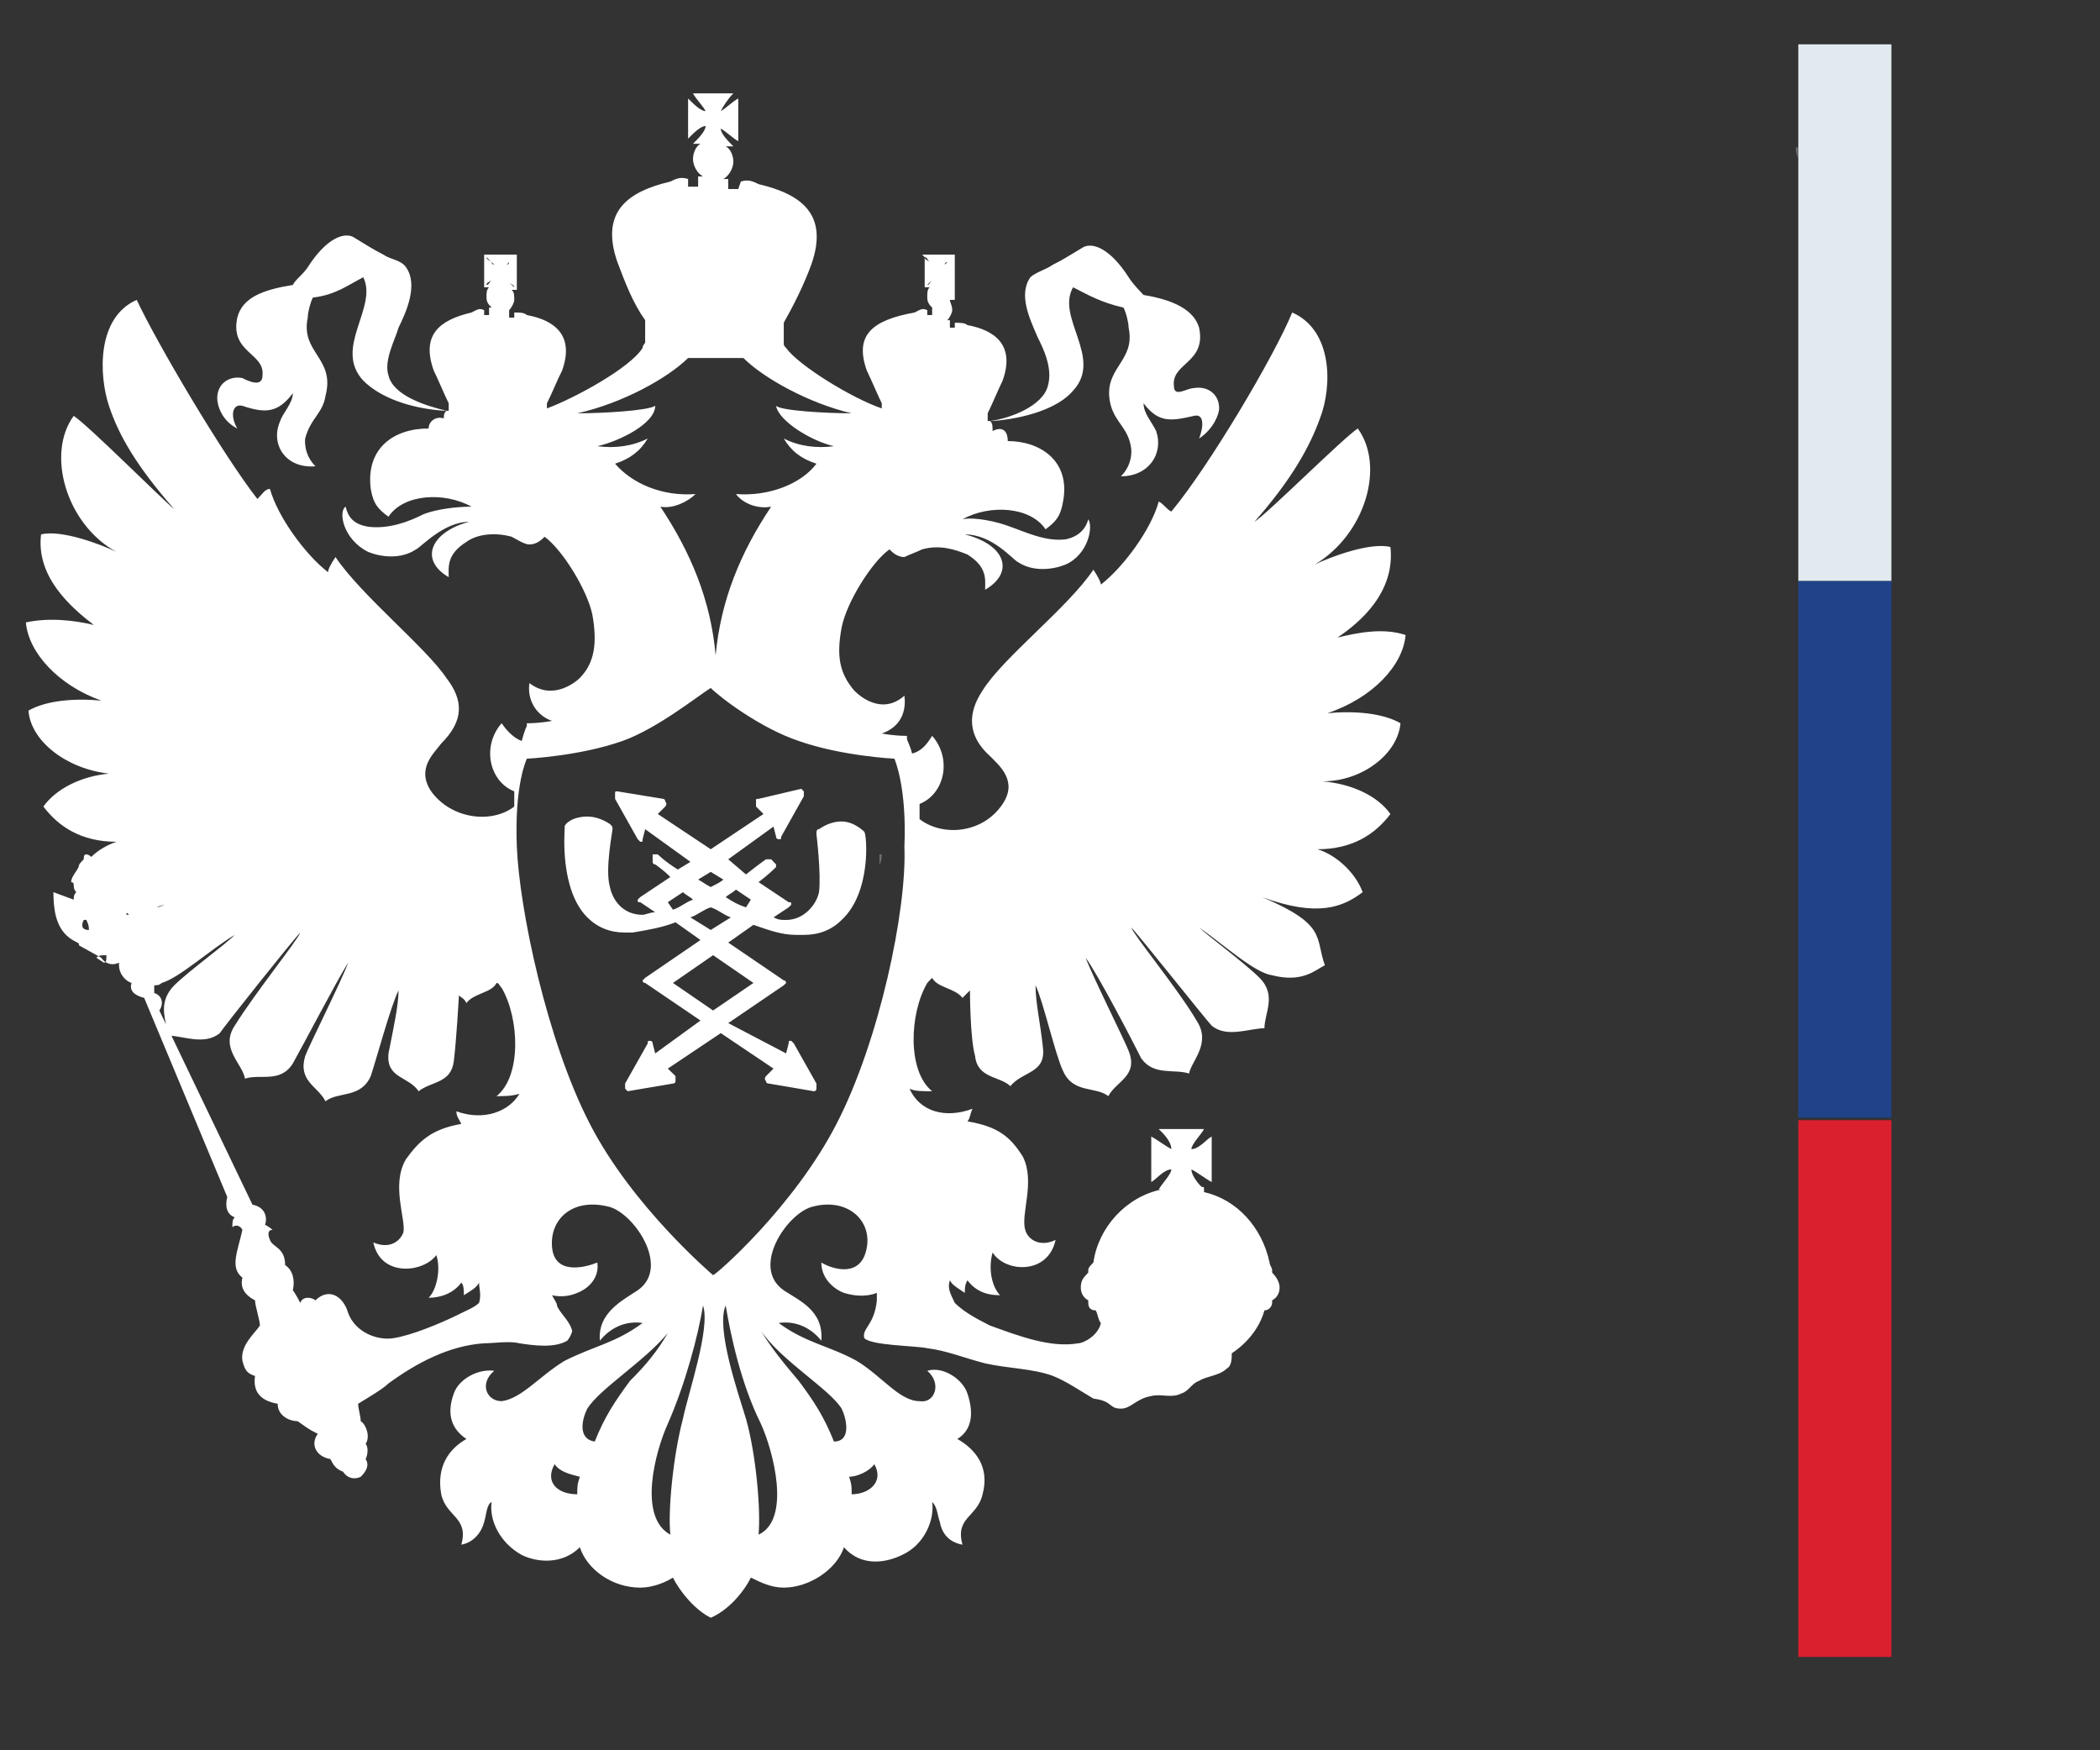 <?xml version="1.0" encoding="UTF-8"?> <svg xmlns="http://www.w3.org/2000/svg" xmlns:svg="http://www.w3.org/2000/svg" width="90" height="75"><rect width="100%" height="100%" fill="#333333" stroke="none"/><g class="layer"><title>Layer 1</title><path d="m81.06,48l-3.99,0l0,23l3.99,0l0,-23z" fill="#DA1F2E" id="svg_1"></path><path d="m81.06,24.89l-3.99,0l0,23l3.99,0l0,-23z" fill="#214289" id="svg_2"></path><path d="m81.06,1.9l-3.99,0l0,22.99l3.99,0l0,-22.99z" fill="#E2EAEF" id="svg_3"></path><path clip-rule="evenodd" d="m77.07,6.76c-0.11,-0.11 -0.11,-0.44 -0.11,-0.44l0.11,0l0,0.44z" fill="#6D6E71" fill-rule="evenodd" id="svg_4"></path><path d="m37.04,35.64c0,0 -0.43,-0.44 -0.97,-0.44c-0.33,0 -0.65,0.11 -0.97,0.33c-0.11,0 -0.11,0.11 -0.11,0.21c0,0 0.21,1.73 0.11,2.49c-0.11,0.54 -0.65,1.19 -1.41,1.19c-0.21,0 -0.32,0 -0.54,-0.11l0.65,-0.43l0.11,-0.11c0,-0.11 0,-0.11 -0.11,-0.11l-1.29,-0.86c0.43,-0.33 0.64,-0.54 0.64,-0.54l0.11,-0.11l0,-0.11l-0.21,-0.22l-0.11,0l-0.11,0c0,0 -0.32,0.22 -0.86,0.65l-0.76,-0.65l1.94,-1.4l0.11,0.43c0,0.11 0.11,0.11 0.11,0.11c0.11,0 0.11,0 0.11,-0.11l0.97,-1.73c0,-0.1 0,-0.1 0,-0.21l-0.11,-0.11l-1.83,0.43c-0.11,0 -0.11,0 -0.11,0.11c0,0.11 0,0.11 0,0.22l0.32,0.32l-2.26,1.51l-2.27,-1.51l0.32,-0.32c0,0 0.11,-0.11 0,-0.22c0,-0.11 -0.1,-0.11 -0.1,-0.11l-1.95,-0.32c-0.1,0 -0.1,0 -0.1,0.11c0,0 0,0.1 0,0.21l0.97,1.73l0.11,0.11c0.1,0 0.1,0 0.1,-0.11l0.11,-0.43l1.94,1.4l-0.54,0.33c-0.54,-0.33 -0.86,-0.65 -0.86,-0.65l-0.11,0l-0.11,0l0,0.21l0,0.11c0,0 0,0.11 0.11,0.11c0,0 0.33,0.22 0.65,0.54l-1.29,0.86l-0.11,0.11c0,0.11 0,0.11 0.11,0.11l0.64,0.43c-0.21,0 -0.43,0.11 -0.54,0.11c-0.86,0 -1.29,-0.65 -1.4,-1.19c-0.22,-0.75 0.11,-2.37 0.11,-2.48c0,-0.11 0,-0.11 -0.11,-0.22c-0.32,-0.21 -0.65,-0.32 -0.97,-0.32c-0.65,0 -0.97,0.32 -0.97,0.43l0,0.11c0,0.11 -0.22,2.59 0.97,3.78c0.43,0.43 0.97,0.65 1.62,0.65c0.11,0 0.21,0 0.32,0c0.65,-0.11 1.3,-0.22 1.84,-0.44l1.07,0.76l-2.37,1.62l-0.11,0.11c0,0 0,0.11 0.11,0.11l2.37,1.61l-1.94,1.41l-0.11,-0.43c0,-0.11 -0.1,-0.11 -0.1,-0.11c-0.11,0 -0.11,0 -0.11,0.11l-0.97,1.72c0,0 0,0.11 0,0.22l0.11,0.11l1.94,-0.33c0.11,0 0.11,-0.1 0.11,-0.1c0,-0.11 0,-0.11 0,-0.22l-0.33,-0.32l2.27,-1.52l2.26,1.52l-0.32,0.32c0,0 -0.11,0.11 0,0.22c0,0.1 0.11,0.1 0.11,0.1l1.94,0.33c0,0 0.11,0 0.11,-0.11c0,0 0,-0.11 0,-0.22l-0.97,-1.72l-0.11,-0.11c-0.11,0 -0.11,0 -0.11,0.11l-0.11,0.43l-2.48,-1.3l2.38,-1.62l0.1,-0.1c0,0 0,-0.11 -0.1,-0.11l-2.38,-1.62l1.08,-0.76c0.65,0.22 1.19,0.43 1.83,0.43c0.11,0 0.22,0 0.33,0c0.65,0 1.19,-0.21 1.62,-0.64c1.29,-1.19 1.08,-3.68 0.97,-3.78c0.11,0 0.11,0 0,0zm-6.58,1.72l0.54,0.33c-0.11,0.11 -0.33,0.21 -0.54,0.32c-0.22,-0.11 -0.33,-0.21 -0.54,-0.32l0.54,-0.33zm-1.84,1.3l0.65,-0.43c0.11,0.11 0.32,0.21 0.43,0.32c-0.32,0.11 -0.54,0.33 -0.86,0.43l-0.22,-0.32zm3.67,3.46l-1.73,1.18l-1.72,-1.18l1.72,-1.19l1.73,1.19zm-1.83,-2.27l-0.87,-0.54c0.33,-0.11 0.54,-0.33 0.87,-0.43c0.32,0.1 0.54,0.32 0.86,0.43l-0.86,0.54zm1.51,-0.97c-0.33,-0.11 -0.54,-0.22 -0.87,-0.44c0.11,-0.1 0.33,-0.21 0.44,-0.32l0.64,0.43l-0.21,0.33z" fill="white" id="svg_16"></path><path d="m37.69,37.04c0.1,-0.11 0.1,-0.43 0.1,-0.43l-0.1,0l0,0.43z" fill="#717070" id="svg_17"></path><path d="m60.02,30.99c-0.75,-0.43 -1.94,-0.54 -3.13,-0.43c1.94,-0.65 3.24,-2.05 3.35,-3.35c-0.97,-0.32 -2.05,-0.1 -2.92,0.11c0.97,-0.65 2.48,-1.94 2.27,-3.88c-0.86,-0.22 -2.59,0.43 -3.24,0.75c2.16,-1.29 3.02,-4.21 1.84,-5.83c-0.65,0.43 -3.89,3.67 -4.43,4c1.62,-1.84 2.38,-3.24 2.81,-4.43c0.54,-1.4 0.54,-3.78 -1.19,-4.54c-0.75,1.84 -3.56,6.59 -5.18,8.53c-0.21,-0.1 -0.32,-0.32 -0.54,-0.43c-0.32,1.19 -1.51,2.81 -2.48,3.56c0,-0.1 -0.11,-0.32 -0.32,-0.64c-1.08,1.62 -3.89,3.78 -4.75,5.18c-0.65,0.97 -0.65,1.94 0.32,2.81c0.43,0.43 1.19,1.08 0.54,2.05c-0.86,1.29 -2.59,1.4 -3.56,0.65c0,-0.22 0,-0.44 0,-0.65c1.08,-0.43 1.4,-1.94 0.54,-2.92c-0.21,0.33 -0.43,0.65 -0.86,0.76c-0.11,-0.43 -0.22,-0.54 -0.22,-0.65l0,-0.11l-0.11,0c0,0 -0.43,0 -0.97,-0.1c0.65,-0.22 1.08,-0.76 0.97,-1.62c-0.97,0.86 -1.94,0 -2.15,-0.22c-0.65,-0.76 -0.76,-1.51 -0.54,-2.7c0.21,-1.08 1.29,-2.81 2.05,-3.35c0.11,0.11 0.32,0.33 0.64,0.33c0.22,-0.11 0.54,-0.22 0.76,-0.33c0.75,-0.21 1.4,0 1.94,0.22c0.87,0.54 0.76,1.08 0.76,1.51c1.29,-0.75 0.86,-1.94 -0.87,-2.37c1.19,0 2.05,1.08 2.27,1.18c0.65,0.44 1.51,0.33 2.05,0.11c0.97,-0.43 1.19,-1.62 0.97,-1.94c-0.11,0.43 -0.43,0.75 -0.97,0.86c-0.86,0.11 -1.73,-0.32 -2.37,-0.54c-0.54,-0.21 -1.51,-0.43 -2.05,-0.32c1.18,-0.65 2.91,-0.54 3.56,0.43c0.43,-0.32 0.64,-0.54 0.75,-1.19c0.33,-1.73 -0.97,-2.59 -2.37,-2.59c0,-0.43 -0.22,-0.65 -0.65,-0.43c0,-0.22 0,-0.33 -0.11,-0.43l0.11,0c1.4,-0.11 2.81,-0.54 3.45,-1.3c1.3,-1.4 -0.75,-3.13 0,-4.43c0.65,0.33 1.19,0.65 2.16,0.87c0.11,0.21 0.22,0.65 0.22,0.86c0.32,1.51 -1.19,1.73 -0.76,3.35c0.22,0.75 0.76,0.97 0.87,1.83c0,0 0.1,0.65 -0.44,1.19c1.19,0 1.84,-0.97 1.51,-1.94c-0.21,-0.43 -0.54,-0.76 -0.54,-1.19c0.65,0.86 1.19,0.76 2.16,0.54c0.43,-0.11 0.43,0.43 0.22,0.97c0.65,-0.43 0.86,-1.08 0.86,-1.29c0,-0.65 -0.54,-0.97 -1.08,-0.87c-0.32,0 -0.86,0.43 -0.86,-0.1c-0.11,-0.98 1.4,-0.98 1.08,-2.49c-0.22,-0.75 -1.08,-1.19 -2.38,-1.4c-0.1,-0.11 -0.43,-0.43 -0.64,-0.76c-0.76,-1.19 -1.51,-1.51 -1.94,-1.29c-0.54,0.32 -0.87,0.54 -1.3,0.75c-0.32,0.22 -0.75,0.33 -0.97,0.54c-0.54,0.76 0,1.84 0.32,2.59c0.22,0.44 0.65,1.3 0.43,2.06c-0.21,0.86 -1.61,1.4 -2.48,1.51l-0.1,0l0,-0.33c0.21,-0.43 0.43,-0.97 0.64,-1.4c0.54,-1.51 -0.32,-2.16 -1.51,-2.38c-0.11,-0.1 -0.32,-0.1 -0.54,-0.1l0,0.21l-0.21,0l0,-0.32l-0.11,0c0.11,-0.11 0.21,-0.33 0.21,-0.43c0,-0.22 -0.1,-0.33 -0.1,-0.44l0.21,0l-0.11,-0.1c0,-0.11 -0.1,-0.11 -0.21,-0.22l-0.11,-0.11l0.11,0.11c0.11,0.11 0.21,0.11 0.21,0.22l0.11,0.1l0,-1.94l-0.11,0.11c0,0 -0.1,0.11 -0.21,0.21c-0.11,0.11 -0.11,0.11 -0.11,0.11c0,0 0,-0.11 0.11,-0.11c0.11,-0.1 0.21,-0.21 0.21,-0.21l0.11,-0.11l-1.4,0l0.11,0.11c0.11,0 0.11,0.11 0.21,0.21c0,0.11 0.11,0.11 0.11,0.11c0,0 -0.11,0 -0.11,-0.11c-0.1,-0.1 -0.21,-0.1 -0.21,-0.21l0,-0.11l0,1.4l0.11,-0.1c0.1,-0.11 0.1,-0.11 0.21,-0.22l0.11,-0.11l-0.11,0.11c-0.11,0.11 -0.11,0.22 -0.21,0.22l-0.11,0.1l0.21,0c-0.1,0.11 -0.1,0.22 -0.1,0.44c0,0.21 0.1,0.32 0.21,0.43l0,0.32l-0.21,0l0,-0.21c-0.22,-0.11 -0.33,0 -0.54,0.1c-1.84,0.33 -2.59,0.98 -2.05,2.49c0.21,0.43 0.43,0.97 0.64,1.4l0,0.22c-1.29,-0.44 -3.56,-1.84 -4.1,-2.59c-0.1,-0.11 -0.1,-0.11 -0.1,-0.22l0,-0.86c0.43,-0.76 0.86,-1.62 1.18,-2.49c0.76,-2.16 -0.43,-3.02 -2.26,-3.45c-0.22,-0.11 -0.44,-0.22 -0.76,-0.11l-0.11,0.32l-0.43,0l0,-0.43c0,0 -0.11,0 -0.21,0c0.21,-0.11 0.43,-0.43 0.43,-0.75c0,-0.22 -0.11,-0.54 -0.33,-0.65l0.33,0c-0.22,-0.22 -0.54,-0.54 -0.54,-0.76c0.21,0.11 0.54,0.43 0.75,0.54l0,-1.83c-0.21,0.1 -0.54,0.43 -0.75,0.54c0.11,-0.22 0.32,-0.54 0.54,-0.76l-1.73,0c0.11,0.22 0.43,0.54 0.54,0.76c-0.22,0 -0.54,-0.33 -0.75,-0.54l0,1.72c0.21,-0.21 0.53,-0.54 0.75,-0.54c0,0.22 -0.32,0.54 -0.54,0.76l0.32,0c-0.21,0.11 -0.32,0.43 -0.32,0.65c0,0.32 0.22,0.65 0.43,0.75c-0.11,0 -0.11,0 -0.21,0l0,0.44l-0.43,0l0,-0.33c-0.33,-0.11 -0.54,0 -0.76,0.11c-1.83,0.43 -3.02,1.29 -2.27,3.45c0.33,0.87 0.65,1.73 1.19,2.49l0,0.97c0,0 -0.11,0.11 -0.11,0.22c-0.54,0.86 -2.91,2.15 -4.1,2.59l0,-0.22c0.22,-0.43 0.43,-0.97 0.65,-1.4c0.54,-1.51 -0.32,-2.16 -1.51,-2.38c-0.11,-0.11 -0.32,-0.11 -0.54,-0.11l0,0.22l-0.22,0l0,-0.32c0.11,-0.11 0.22,-0.33 0.22,-0.44c0,-0.21 0,-0.32 -0.11,-0.43l0.22,0l-0.11,-0.11c-0.11,-0.1 -0.11,-0.1 -0.22,-0.21l-0.1,-0.11l0.1,0.11c0.11,0.11 0.22,0.11 0.22,0.21l0.11,0.11l0,-1.51l-0.11,0.11c-0.11,0 -0.11,0.11 -0.22,0.21c0,0.11 -0.1,0.11 -0.1,0.11l0.1,-0.11c0.11,-0.1 0.11,-0.21 0.22,-0.21l0.11,-0.11l-1.4,0l0.1,0.11c0,0 0.11,0.11 0.22,0.21c0.11,0.11 0.11,0.11 0.11,0.11c0,0 -0.11,0 -0.11,-0.11c-0.11,-0.1 -0.22,-0.1 -0.22,-0.21l-0.1,-0.11l0,1.4l0.1,-0.1c0,-0.11 0.11,-0.11 0.22,-0.22c0.11,0 0.11,-0.11 0.11,-0.11c0,0 0,0.11 -0.11,0.11c-0.11,0.11 -0.11,0.22 -0.22,0.22l-0.1,0.1l0.21,0c-0.11,0.11 -0.11,0.22 -0.11,0.44c0,0.21 0.11,0.32 0.22,0.43l-0.11,0l0,0.32l-0.21,0l0,-0.21c-0.22,-0.11 -0.33,0 -0.54,0.1c-1.41,0.33 -2.16,0.98 -1.62,2.49c0.21,0.43 0.43,0.97 0.64,1.4l0,0.32l-0.1,0c-0.87,-0.21 -2.27,-0.64 -2.48,-1.51c-0.22,-0.64 0.32,-1.62 0.43,-2.05c0.32,-0.65 0.86,-1.83 0.32,-2.59c-0.22,-0.32 -0.65,-0.32 -0.97,-0.54c-0.43,-0.22 -0.76,-0.43 -1.3,-0.76c-0.43,-0.21 -1.18,0.11 -1.94,1.3c-0.21,0.32 -0.54,0.54 -0.64,0.76c-1.3,0.21 -2.16,0.54 -2.38,1.4c-0.32,1.51 1.19,1.51 1.08,2.48c0,0.54 -0.65,0.22 -0.86,0.11c-0.54,-0.11 -1.08,0.22 -1.08,0.86c0,0.33 0.21,0.98 0.86,1.3c-0.32,-0.54 -0.21,-1.08 0.22,-0.97c0.97,0.32 1.51,0.32 2.16,-0.54c0,0.43 -0.44,0.86 -0.54,1.19c-0.44,0.97 0.21,2.05 1.51,1.94c-0.54,-0.54 -0.44,-1.19 -0.44,-1.19c0.22,-0.86 0.76,-1.08 0.87,-1.83c0.43,-1.62 -1.08,-1.84 -0.76,-3.35c0,-0.22 0.11,-0.65 0.22,-0.86c0.97,-0.11 1.51,-0.54 2.16,-0.87c0.64,1.3 -1.3,3.03 0,4.43c0.75,0.75 2.05,1.19 3.45,1.29l0.11,0c-0.11,0.11 -0.11,0.22 -0.11,0.33c-0.32,-0.11 -0.65,0.11 -0.65,0.43c-1.51,0 -2.7,0.86 -2.48,2.59c0.11,0.65 0.32,0.87 0.76,1.19c0.64,-0.97 2.37,-1.08 3.56,-0.43c-0.65,0 -1.51,0.11 -2.05,0.32c-0.65,0.33 -1.51,0.65 -2.38,0.54c-0.65,-0.11 -0.86,-0.43 -0.97,-0.86c-0.32,0.21 -0.11,1.4 0.97,1.94c0.54,0.22 1.4,0.33 2.05,-0.11c0.22,-0.1 1.19,-1.18 2.27,-1.18c-1.62,0.43 -2.16,1.62 -0.87,2.37c0,-0.43 -0.1,-0.97 0.76,-1.51c0.43,-0.32 1.19,-0.43 1.94,-0.22c0.22,0.11 0.54,0.33 0.76,0.33c0.32,0 0.54,-0.22 0.65,-0.33c0.75,0.54 1.83,2.27 2.05,3.35c0.21,1.19 0.1,2.05 -0.54,2.7c-0.22,0.22 -1.19,0.97 -2.16,0.22c-0.11,0.75 0.32,1.4 0.97,1.62c-0.54,0.1 -0.97,0.1 -0.97,0.1l-0.11,0l0,0.11c0,0 -0.11,0.22 -0.22,0.65c-0.32,-0.11 -0.64,-0.43 -0.86,-0.76c-0.86,0.98 -0.54,2.49 0.54,2.92c0,0.21 0,0.43 0,0.65c-0.97,0.75 -2.7,0.54 -3.56,-0.65c-0.65,-0.97 0.11,-1.62 0.43,-2.05c0.97,-0.97 0.97,-1.84 0.22,-2.81c-0.87,-1.3 -3.67,-3.56 -4.75,-5.18c-0.22,0.32 -0.32,0.54 -0.32,0.65c-0.98,-0.76 -2.16,-2.38 -2.49,-3.57c-0.21,0 -0.32,0.22 -0.54,0.43c-1.51,-1.94 -4.31,-6.69 -5.17,-8.53c-1.73,0.76 -1.62,3.24 -1.19,4.54c0.43,1.29 1.19,2.59 2.8,4.43c-0.54,-0.44 -3.66,-3.57 -4.31,-4c-1.19,1.62 -0.33,4.64 1.83,5.83c-0.65,-0.32 -2.37,-0.97 -3.23,-0.75c-0.22,1.83 1.29,3.13 2.26,3.88c-0.86,-0.21 -1.94,-0.32 -2.91,-0.11c0.11,1.3 1.4,2.7 3.23,3.35c-1.18,-0.11 -2.37,0 -3.12,0.43c0.1,1.3 1.61,2.49 3.45,2.7c-1.19,0.11 -2.27,0.65 -2.81,1.41c0.65,0.86 1.62,1.51 3.13,1.51c-0.32,0.11 -0.75,0.32 -1.08,0.65c0,0 -0.1,-0.11 -0.21,-0.11c-0.11,0 -0.11,0.11 -0.11,0.21c-0.11,0.11 -0.22,0.22 -0.22,0.33c-0.1,0.21 -0.32,0.43 -0.32,0.65c0,0 0.11,0 0.11,0.1c0,0.11 0,0.22 0.11,0.33c-0.11,0.11 -0.11,0.21 -0.11,0.32l-0.87,-0.32c0,0.75 0.11,1.4 0.54,1.83c0.33,0.33 0.65,0.33 0.54,0.44l0.97,0.54c0.22,0.32 0.54,0.32 0.76,0.21c0,0 0,0 0,0.11c0,0.32 0.22,0.65 0.54,0.76c-0.11,0.32 0.11,0.53 0.54,0.64l3.56,8.53c-0.11,0.43 0,0.76 0.32,0.87c-0.1,0.1 -0.1,0.21 -0.1,0.43c0.1,-0.11 0.32,-0.11 0.43,0.11c-0.22,0.97 -0.54,1.62 0,2.05c-0.11,0.43 0.11,0.75 0.54,0.97c0,0.22 0.21,0.86 0.21,1.08c-0.21,0.32 -0.86,0.86 -0.75,1.51c0.11,0.43 0.21,0.54 0.54,0.65c-0.11,0.75 0.32,1.08 0.97,1.19c0,0.54 0.54,0.75 0.86,0.75c0.32,0.22 0.43,0.33 0.86,0.54c-0.32,0.43 -0.1,0.97 0.54,1.08c0.11,0.22 0.22,0.43 0.54,0.54c0.22,0.33 0.54,0.33 0.76,0.22c0.11,-0.11 0.43,-0.43 0.21,-0.76c0.11,-0.21 0.11,-0.54 0,-0.65c0.22,-0.32 0,-0.86 -0.21,-0.97c0,-0.21 -0.11,-0.54 -0.11,-0.75c0.54,-0.33 1.08,-0.65 1.3,-0.87c1.18,-0.86 2.58,-1.62 4.1,-1.72c0.43,0 1.07,-0.11 1.51,0c0.64,0.1 1.51,0.21 2.05,-0.11c0.1,-0.11 0.21,-0.33 0.21,-0.43c-0.11,-0.44 -0.54,-0.76 -0.65,-1.08c0,-0.11 -0.1,-0.22 -0.21,-0.44c0.43,0.11 0.86,0 1.08,-0.1c0.32,-0.11 0.97,-0.54 0.86,-1.3c-0.54,0.22 -1.83,0.54 -1.94,-0.65c-0.11,-1.19 0.86,-2.16 2.48,-1.73c1.08,0.33 2.59,2.6 1.19,3.57c-0.65,0.43 -1.73,0.97 -1.62,2.16c0.43,-0.54 1.08,-0.87 1.83,-0.76c-1.18,0.87 -2.05,0.97 -3.34,1.62c-1.08,0.65 -1.84,1.62 -2.7,1.73c-0.65,0 -0.97,-0.76 -0.32,-1.3c-0.65,-0.1 -1.51,0.33 -1.73,0.97c-0.32,0.87 -0.11,1.52 0.54,1.95c-0.76,0.43 -1.29,1.19 -1.08,2.37c0.22,0.98 1.19,0.98 0.86,2.16c0.54,-0.1 0.87,-0.54 0.98,-0.97c0.1,-0.32 0.1,-0.75 0.32,-0.86c-0.11,0.75 0.32,1.73 1.29,2.27c0.65,0.32 1.73,0.43 2.49,-0.33c0.32,0.97 1.4,1.73 2.59,1.73c0.53,0 1.07,-0.22 1.4,-0.43c0.32,0.64 0.97,1.4 1.62,1.72c0.75,-0.32 1.4,-1.08 1.72,-1.72c0.43,0.21 0.87,0.43 1.41,0.43c1.07,0 2.26,-0.76 2.58,-1.73c0.76,0.87 1.84,0.65 2.49,0.33c0.97,-0.44 1.4,-1.52 1.29,-2.27c0.22,0.21 0.22,0.54 0.33,0.86c0.1,0.54 0.43,0.87 0.97,0.97c-0.33,-1.18 0.64,-1.18 0.86,-2.16c0.32,-1.18 -0.32,-1.94 -1.08,-2.37c0.54,-0.33 0.76,-0.97 0.43,-1.95c-0.21,-0.64 -1.08,-1.18 -1.72,-0.97c0.64,0.54 0.32,1.41 -0.33,1.3c-0.86,0 -1.62,-1.08 -2.7,-1.73c-1.18,-0.65 -2.15,-0.75 -3.34,-1.62c0.75,-0.11 1.4,0.22 1.83,0.76c0.11,-1.3 -0.97,-1.73 -1.61,-2.16c-1.41,-0.97 0.1,-3.24 1.18,-3.57c1.51,-0.43 2.59,0.54 2.38,1.73c-0.22,1.3 -1.41,0.97 -1.95,0.65c0,0.76 0.65,1.19 0.97,1.3c0.33,0.1 0.87,0.21 1.41,0c0,0.1 0,0.21 0,0.32c-0.11,1.08 -0.65,1.19 -0.54,1.62c0.32,0.32 2.16,0.32 2.7,0.43c0.86,0.11 1.61,0.43 2.48,0.65c0.97,0.22 2.05,0.22 2.91,0.54c0.54,0.21 1.19,0.65 1.73,0.97c0.86,0.11 0.64,0.43 1.18,0.43c0.44,0 0.65,-0.43 1.3,-0.54c0.43,-0.11 0.86,0.11 1.29,-0.11c0.33,-0.1 0.43,-0.43 0.76,-0.54c0.32,-0.21 0.86,-0.21 1.19,-0.53c0.21,-0.11 0.21,-0.44 0.21,-0.65c0.65,-0.43 1.19,-1.08 1.4,-1.84c0.22,0 0.33,-0.21 0.33,-0.32l0,-0.11c0.21,-0.11 0.32,-0.32 0.32,-0.54c0,-0.22 -0.11,-0.43 -0.32,-0.65c0,0 0,0 0,-0.11c0,-0.1 -0.11,-0.21 -0.11,-0.32c-0.32,-1.51 -1.4,-2.7 -2.81,-3.02c0,0 0,0 0,-0.11c0,-0.11 0,-0.11 -0.1,-0.11c-0.22,-0.21 -0.44,-0.54 -0.44,-0.75c0.22,0.1 0.65,0.43 0.87,0.54l0,-1.95c-0.22,0.11 -0.54,0.54 -0.87,0.54c0,-0.21 0.44,-0.65 0.54,-0.86l-1.94,0c0.22,0.21 0.54,0.54 0.54,0.86c-0.21,-0.11 -0.65,-0.43 -0.86,-0.54l0,1.95c0.21,-0.11 0.54,-0.54 0.86,-0.54c0,0.21 -0.43,0.64 -0.54,0.86l0.11,0c-1.51,0.32 -2.7,1.62 -2.91,3.13c-0.11,0.11 -0.22,0.22 -0.22,0.32l0,0.11c-0.21,0.22 -0.32,0.33 -0.32,0.65c0,0.22 0.11,0.43 0.32,0.54c0,0 0,0 0,0.11c0,0.21 0.11,0.32 0.32,0.32c0.11,0.22 0.11,0.43 0.22,0.54c-0.11,0.54 -0.75,0.87 -0.97,0.87c-1.19,0.21 -2.59,-0.33 -3.78,-0.76c-0.43,-0.22 -1.08,-0.54 -1.51,-0.97c-0.21,-0.43 -0.32,-0.65 -0.21,-0.97c0.1,0.21 0.32,0.32 0.64,0.54c0,-0.22 0,-0.33 0.11,-0.54c0.33,0.43 0.76,0.64 1.4,0.64c-0.32,-0.32 -0.53,-1.08 -0.32,-1.83c0.54,0.86 2.37,0.97 2.7,-0.54c-0.65,0.32 -1.19,0 -1.3,-0.43c-0.21,-0.65 0.44,-2.05 -0.1,-3.13c-0.54,-0.87 -1.08,-1.3 -2.38,-1.52c0.11,-0.1 0.11,-0.32 0.22,-0.54c-1.19,0.44 -2.27,0.11 -2.7,-0.86c0.22,0.11 0.54,0.11 0.97,0.11c-1.08,-0.87 -0.97,-3.35 -0.21,-4.64c0.1,-0.11 0.1,-0.11 0.21,-0.22c0.22,0.43 0.97,0.43 1.3,0.86c0.1,-0.11 0.21,-0.21 0.32,-0.32c0,0 0,2.05 0.22,2.81c0.1,0.97 1.07,0.86 1.51,1.29c0.54,-0.65 1.51,-0.54 1.4,-1.62c-0.11,-1.08 -0.32,-1.94 -0.32,-2.7c0.32,0.65 0.86,3.03 1.18,3.67c0.43,0.98 1.4,0.65 1.94,1.08c0.33,-0.64 1.3,-0.86 0.87,-1.94c-0.11,-0.32 -1.62,-3.35 -1.84,-3.99c0.54,0.75 1.95,3.45 2.38,4.31c0.54,0.76 1.4,0.44 2.05,0.65c0.1,-0.54 0.97,-1.29 0.32,-2.27c-0.75,-1.29 -2.7,-3.67 -2.8,-3.99c0.32,0.32 3.23,3.99 3.45,4.21c0.65,0.54 1.62,0.11 2.26,0.11c0,-0.65 0.54,-1.41 -0.21,-2.16c-0.65,-0.65 -2.27,-1.84 -2.59,-2.16c1.08,0.76 2.37,1.94 3.13,2.05c1.29,0.33 1.83,-0.21 2.26,-0.43c-0.43,-1.19 0.11,-1.73 -2.69,-2.92c2.37,0.87 3.45,0.44 4.31,-0.21c-0.32,-0.87 -1.18,-1.62 -1.94,-1.84c1.51,0 2.48,-0.65 3.13,-1.51c-0.54,-0.76 -1.62,-1.29 -2.91,-1.4c1.72,0 3.23,-1.19 3.34,-2.49zm-56.21,8.86c-0.33,0 -0.33,-0.22 -0.22,-0.43c0.11,0 0.22,0 0.22,-0.11l-0.11,0.11c0.11,0.21 0.11,0.32 0.11,0.43zm0.64,1.4l-0.32,-0.21c0.11,-0.11 0.21,-0.11 0.43,-0.11c0,0.21 0,0.32 -0.11,0.32zm1.08,-2.05l-0.11,0c0,-0.11 0,-0.11 0.11,0c0,0 0,-0.11 0,0zm19.21,24.83c-0.87,0 -1.4,-0.54 -0.97,-1.29c0.21,0.32 0.64,0.43 1.08,0.54c-0.11,0.32 -0.11,0.43 -0.11,0.75zm12.73,-1.29c0.43,0.75 -0.22,1.29 -0.97,1.29c0,-0.32 0,-0.43 -0.11,-0.75c0.32,0 0.86,-0.22 1.08,-0.54zm-12.73,-45.03c1.94,-0.43 3.88,-1.51 4.75,-2.37c0.75,0 1.61,0 2.37,0c0.86,0.86 2.8,1.94 4.64,2.37c-1.08,0 -3.02,-0.11 -3.24,-0.32c0.11,0.65 1.51,1.51 2.48,1.73c-0.75,0.1 -1.51,0 -2.15,-0.33c0.32,0.54 0.75,0.87 1.4,1.08c-0.65,0.87 -2.05,1.41 -3.45,1.3c0.32,0.43 0.97,0.65 1.51,0.54c-1.3,1.94 -2.16,3.99 -2.38,6.37c-0.21,-2.38 -1.08,-4.43 -2.37,-6.37c0.54,0.11 1.19,-0.22 1.51,-0.54c-1.4,0.11 -2.7,-0.43 -3.45,-1.3c0.64,-0.21 1.08,-0.54 1.4,-1.08c-0.65,0.33 -1.4,0.43 -2.16,0.33c0.97,-0.22 2.48,-0.98 2.48,-1.73c-0.32,0.21 -2.26,0.32 -3.34,0.32zm-17.48,20.95c-0.22,0.11 -0.43,0.22 -0.54,0.22c0.21,-0.11 0.43,-0.11 0.54,-0.22zm12.3,8.96c0,0.22 0.11,0.33 0.21,0.54c-1.29,0.22 -1.83,0.76 -2.37,1.51c-0.65,1.08 0,2.59 -0.11,3.13c-0.11,0.33 -0.54,0.76 -1.29,0.44c0.32,1.51 2.16,1.29 2.7,0.54c0.21,0.64 0,1.51 -0.33,1.83c0.54,0 1.08,-0.21 1.4,-0.65c0.11,0.11 0.11,0.33 0.11,0.54c0.33,-0.21 0.54,-0.32 0.65,-0.54c0,0.22 0.11,0.54 0,0.87c-0.22,0.21 -0.54,0.32 -0.97,0.54c-0.65,0.32 -1.94,0.86 -2.7,0.97c-0.65,0.11 -1.62,-0.22 -1.94,-1.08c-0.22,-0.76 -0.86,-1.08 -1.4,-0.54c-0.11,-0.11 -0.54,-0.22 -0.65,0.11c0,0 -0.22,-0.43 -0.32,-0.54c0.1,-0.43 0,-0.87 -0.33,-1.08c0,-0.76 -0.54,-0.76 -0.65,-1.08c-0.1,-0.22 -0.1,-0.43 0.11,-0.43c-0.11,-0.11 -0.32,-0.22 -0.32,-0.22c0.11,-0.32 0,-0.76 -0.54,-0.86l-3.99,-8.32c0.21,-0.32 0.1,-0.65 -0.22,-0.75c0,0 0,0 0,-0.11c0,-0.11 0,-0.11 0,-0.22c0.11,0 0.22,0 0.32,-0.1c0.76,-0.22 2.05,-1.41 3.13,-2.06c-0.43,0.44 -1.94,1.52 -2.59,2.16c-0.64,0.65 -0.43,1.3 -0.32,1.84l0.11,0.32c0.54,0 1.51,0.43 2.16,-0.11c0.21,-0.32 3.13,-3.99 3.45,-4.31c-0.11,0.32 -1.94,2.59 -2.81,3.99c-0.64,0.97 0.33,1.62 0.44,2.27c0.64,-0.22 1.51,0.21 2.05,-0.65c0.43,-0.76 1.83,-3.45 2.37,-4.32c-0.22,0.65 -1.73,3.67 -1.84,4c-0.32,1.08 0.54,1.29 0.87,1.94c0.54,-0.43 1.51,-0.11 1.94,-1.08c0.22,-0.65 0.86,-3.02 1.19,-3.67c0,0.65 -0.22,1.62 -0.43,2.7c-0.11,1.08 0.86,0.97 1.29,1.62c0.54,-0.43 1.4,-0.33 1.51,-1.3c0.11,-0.86 0.22,-2.81 0.22,-2.81c0.1,0.11 0.21,0.11 0.32,0.33c0.32,-0.43 1.08,-0.43 1.29,-0.86c0.11,0 0.11,0.1 0.22,0.21c0.76,1.3 0.86,3.78 -0.22,4.64c0.33,0 0.65,0 0.98,-0.1c-0.44,0.75 -1.51,1.18 -2.7,0.75zm7.44,11.55c-0.64,0.87 -1.08,1.52 -1.51,2.6c-0.75,-0.11 -0.54,-0.98 -0.32,-1.41c0.54,-0.86 2.48,-2.05 3.45,-3.24c-0.43,0.76 -0.97,1.41 -1.62,2.05zm2.27,1.62c-0.43,1.62 -0.65,4 -0.54,4.97c-1.4,-0.75 -0.65,-3.56 -0.11,-4.75c0.76,-1.73 1.3,-3.78 1.51,-5.07c0.33,0.97 -0.64,3.77 -0.86,4.85zm3.24,4.97c0.1,-1.08 -0.11,-3.45 -0.54,-4.97c-0.33,-1.08 -1.3,-3.88 -0.87,-4.85c0.22,1.29 0.65,3.34 1.51,5.07c0.54,1.19 1.3,4.1 -0.1,4.75zm3.56,-5.4c0.21,0.43 0.43,1.41 -0.33,1.41c-0.43,-1.08 -0.86,-1.73 -1.51,-2.6c-0.54,-0.64 -1.18,-1.4 -1.62,-2.15c0.87,1.29 2.92,2.48 3.46,3.34zm-0.22,-12.2c-1.83,3.56 -5.18,6.48 -5.29,6.48c0,0 -3.45,-2.92 -5.28,-6.48c-1.84,-3.56 -3.02,-9.18 -3.13,-11.88c-0.11,-2.69 0.43,-3.77 0.43,-3.77c0,0 2.27,-0.11 4.1,-0.76c1.51,-0.54 3.24,-1.94 3.78,-2.27c0.43,0.43 2.15,1.73 3.77,2.27c1.84,0.65 4.1,0.76 4.1,0.76c0,0 0.54,1.18 0.43,3.77c0.11,2.7 -1.07,8.32 -2.91,11.88z" fill="white" id="svg_18"></path></g></svg> 